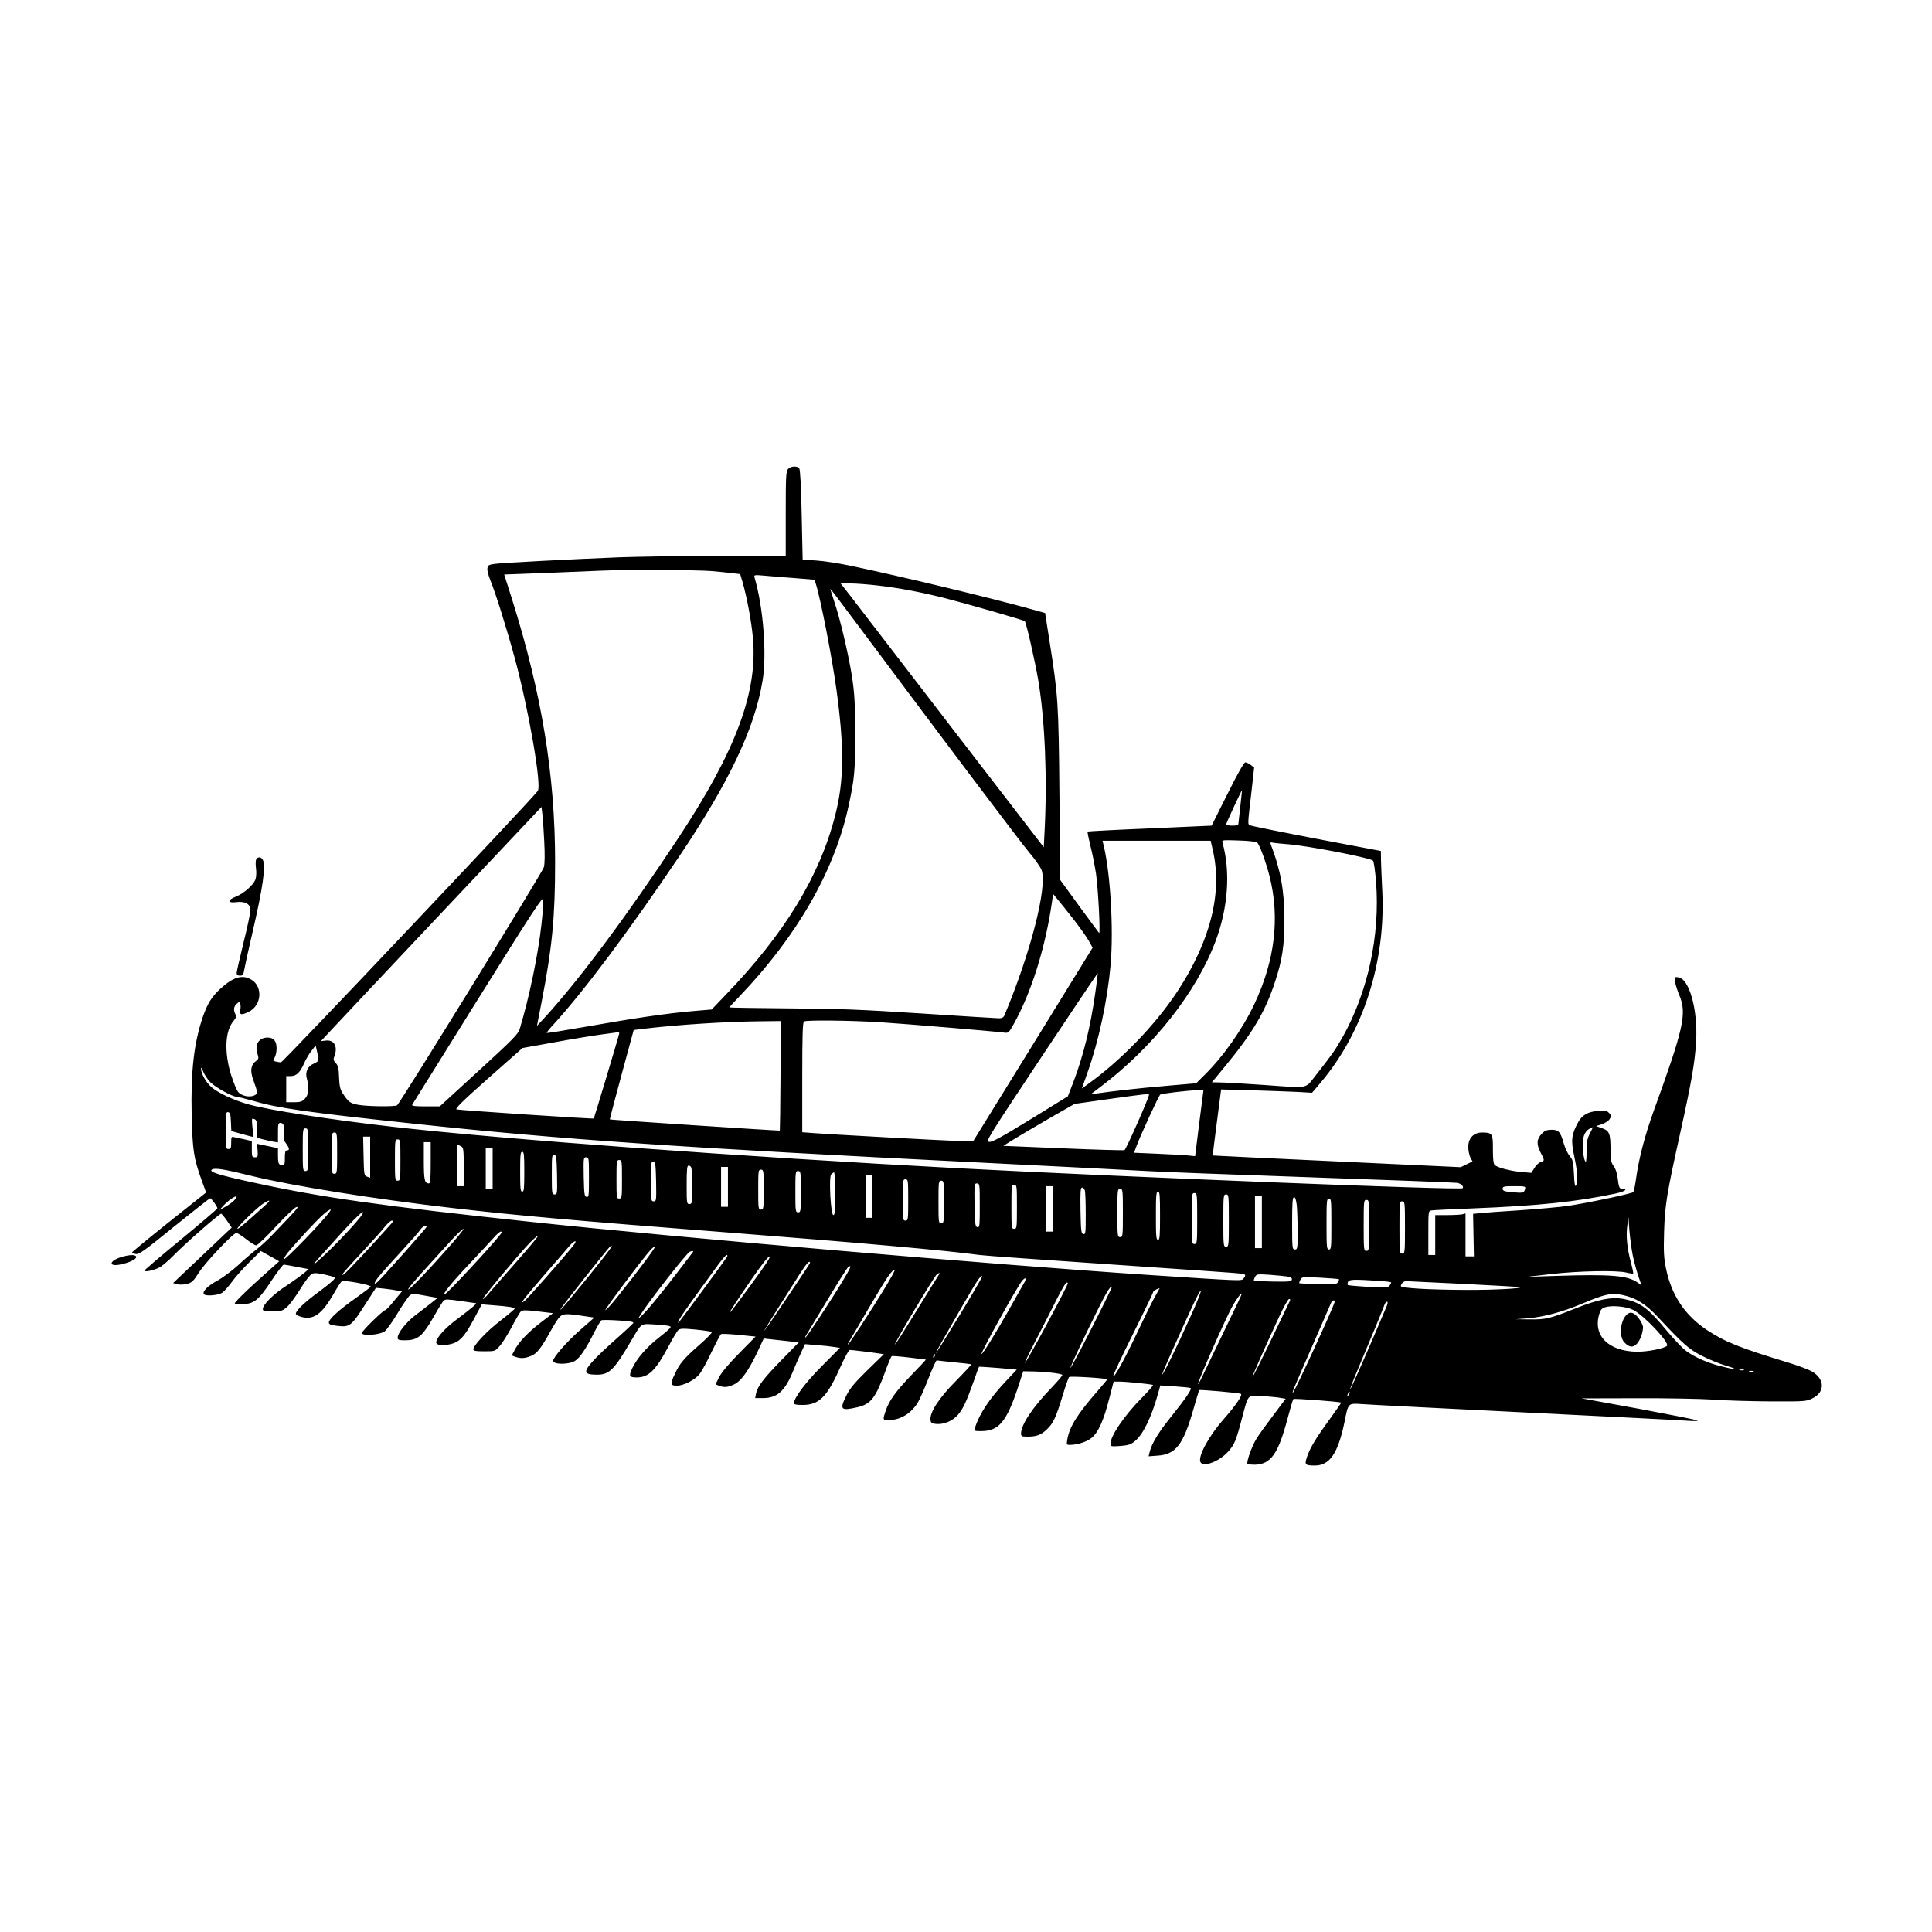<?xml version="1.0" encoding="UTF-8" standalone="yes"?>
<svg version="1.0" xmlns="http://www.w3.org/2000/svg" width="100mm" height="100mm" viewBox="0 0 1404 828" preserveAspectRatio="xMidYMid meet">
  <g transform="translate(0,828) scale(0.1,-0.1)" fill="#000000" stroke="none">
    <path d="M5727 7752 c-15 -16 -17 -54 -17 -325 l0 -307 -477 0 c-263 0 -593
-5 -733 -10 -356 -14 -847 -40 -906 -48 -43 -6 -49 -10 -52 -34 -2 -14 8 -52
21 -84 35 -83 118 -347 177 -564 100 -367 198 -927 168 -968 -45 -63 -1852
-1972 -1866 -1972 -9 0 -27 3 -39 6 -21 6 -21 8 -8 27 8 12 15 42 15 68 0 54
-21 79 -66 79 -63 0 -95 -52 -73 -118 10 -31 9 -37 -9 -51 -39 -29 -46 -71
-22 -137 35 -97 35 -102 7 -115 -34 -15 -89 -4 -115 24 -11 12 -35 69 -53 127
-50 163 -44 317 17 389 20 24 23 34 15 50 -16 30 -13 56 9 76 18 16 20 16 26
1 3 -9 4 -30 0 -46 -7 -36 8 -39 61 -13 93 44 106 181 21 233 -65 40 -132 21
-224 -63 -65 -59 -97 -111 -131 -210 -64 -190 -87 -394 -80 -710 6 -254 15
-314 71 -470 l34 -93 -269 -214 c-148 -118 -269 -218 -269 -221 0 -4 12 -9 27
-12 23 -4 61 22 279 200 139 112 257 205 261 205 8 2 53 -60 53 -73 0 -4 -118
-105 -262 -224 -145 -119 -265 -222 -267 -227 -5 -15 65 -1 109 22 19 10 67
51 105 90 76 79 329 300 342 300 4 0 23 -23 42 -50 l35 -51 -30 -28 c-16 -15
-112 -106 -213 -202 l-183 -173 31 -9 c19 -4 48 -3 72 3 34 10 46 21 85 83 48
75 249 287 272 287 8 0 39 -20 71 -45 31 -25 64 -45 73 -45 9 0 74 62 144 138
70 75 137 138 148 140 21 4 18 -1 -169 -196 -38 -41 -95 -92 -125 -115 -30
-23 -89 -73 -131 -113 -43 -39 -110 -89 -150 -111 -70 -37 -113 -82 -96 -99
14 -15 104 -7 131 11 15 10 47 46 71 79 24 34 81 98 127 143 l83 82 67 -37 67
-38 -165 -148 c-90 -81 -161 -153 -158 -158 4 -6 31 -8 64 -6 80 6 113 34 204
173 42 63 82 115 88 115 7 0 51 -8 97 -17 l85 -16 -35 -29 c-19 -16 -77 -58
-130 -93 -95 -62 -169 -136 -169 -169 0 -13 12 -16 70 -16 63 0 72 3 105 31
20 18 63 76 97 131 35 57 71 104 85 111 18 8 42 6 99 -7 75 -18 75 -18 57 -38
-10 -12 -61 -53 -113 -91 -99 -73 -160 -132 -160 -154 0 -7 18 -17 40 -23 89
-24 149 19 235 168 25 44 51 85 58 90 15 12 219 -26 211 -39 -3 -5 -51 -41
-107 -81 -122 -86 -197 -154 -197 -178 0 -14 12 -19 58 -25 97 -11 103 -7 225
185 l59 91 63 -6 c35 -4 77 -10 94 -14 l32 -6 -56 -67 c-30 -38 -59 -68 -64
-68 -15 0 -171 -152 -171 -167 0 -24 131 -14 166 12 14 11 58 72 96 136 38 63
79 121 89 128 16 9 38 9 110 -5 l89 -16 -47 -38 c-27 -21 -77 -60 -113 -87
-67 -50 -130 -130 -130 -164 0 -16 8 -19 51 -19 97 0 128 26 219 185 28 50 57
96 64 103 11 11 31 11 120 -2 59 -9 109 -16 113 -16 14 0 -27 -35 -123 -107
-97 -71 -164 -144 -164 -179 0 -19 44 -25 100 -13 69 15 104 52 174 183 l57
107 77 -6 c119 -9 162 -16 162 -25 0 -4 -45 -42 -100 -85 -99 -75 -200 -182
-200 -211 0 -11 17 -14 79 -14 78 0 79 0 112 38 19 20 58 83 88 139 29 56 60
108 67 114 11 9 41 9 123 -1 l110 -13 -88 -67 c-96 -74 -163 -145 -192 -203
l-20 -37 26 -10 c37 -14 69 -12 114 6 42 17 73 55 141 179 18 33 44 75 57 92
28 38 46 40 180 20 l82 -12 -107 -94 c-95 -84 -192 -195 -192 -220 0 -28 112
-29 158 -1 36 22 80 87 140 207 23 45 46 84 52 88 6 4 62 3 125 -1 84 -5 113
-10 107 -19 -4 -6 -69 -67 -145 -134 -131 -117 -197 -189 -197 -216 0 -18 23
-25 77 -25 90 0 123 31 246 240 85 143 67 131 190 124 80 -5 104 -10 100 -20
-2 -7 -40 -40 -84 -74 -89 -69 -161 -152 -195 -225 -26 -55 -21 -65 34 -65 84
0 137 51 226 218 32 61 66 118 75 126 14 12 32 13 126 4 61 -6 114 -14 118
-18 4 -4 -36 -46 -90 -93 -113 -99 -144 -136 -178 -210 -35 -74 -33 -87 13
-87 51 0 134 43 167 86 15 19 54 91 86 159 33 68 64 127 69 130 6 3 64 1 131
-6 l120 -12 -119 -121 c-77 -78 -129 -140 -146 -174 l-26 -52 25 -10 c39 -15
64 -12 111 10 51 25 103 98 168 234 l46 99 73 -8 c39 -4 97 -11 127 -14 l55
-6 -124 -127 c-131 -134 -177 -194 -187 -246 l-6 -32 57 0 c102 0 158 50 215
188 17 43 45 106 61 141 l29 63 87 -7 c49 -4 106 -10 128 -14 l39 -6 -129
-130 c-120 -120 -205 -233 -205 -272 0 -9 18 -13 63 -13 119 0 178 59 272 271
32 71 63 129 70 129 14 0 166 -18 214 -26 l34 -5 -120 -117 c-92 -90 -127
-132 -151 -181 -53 -106 -43 -116 81 -87 96 23 130 66 202 264 20 56 41 104
45 107 4 2 60 -2 126 -10 65 -8 120 -15 122 -15 3 0 -43 -50 -102 -110 -115
-119 -164 -187 -190 -263 -22 -65 -21 -67 20 -67 85 0 161 45 212 124 14 22
49 102 78 176 29 74 56 134 61 134 4 -1 62 -7 128 -14 66 -6 121 -13 123 -15
2 -2 -48 -56 -111 -120 -124 -125 -191 -229 -185 -283 3 -24 8 -27 42 -30 55
-5 119 22 157 66 36 41 61 93 114 242 20 58 38 106 40 108 1 1 64 -3 138 -9
l136 -12 -79 -84 c-120 -127 -195 -241 -225 -340 -6 -22 -4 -23 44 -23 128 0
184 65 266 310 l41 125 55 -1 c101 -1 229 -16 229 -26 0 -6 -35 -47 -78 -92
-139 -144 -222 -270 -222 -333 0 -21 5 -23 49 -23 63 0 98 13 139 53 46 44 65
84 112 238 22 73 44 137 49 142 8 8 269 -8 278 -17 1 0 -30 -37 -68 -81 -148
-169 -208 -264 -223 -357 -6 -36 -5 -38 18 -38 55 0 124 22 159 51 48 40 87
125 127 282 l33 127 41 0 c60 -1 238 -19 245 -25 3 -3 -36 -47 -86 -98 -124
-126 -223 -272 -223 -328 0 -21 3 -21 71 -17 58 5 76 10 106 35 59 47 121 174
169 347 l16 58 107 -7 c58 -4 109 -9 113 -12 12 -6 -36 -77 -142 -209 -93
-115 -141 -195 -156 -258 l-7 -29 66 5 c130 8 186 80 257 328 23 80 43 146 44
148 6 5 291 -20 303 -27 16 -8 -34 -81 -126 -186 -104 -118 -185 -265 -168
-308 16 -43 135 0 201 73 47 52 58 78 101 241 49 184 37 171 153 163 53 -3
112 -9 131 -13 l34 -6 -90 -120 c-50 -66 -105 -142 -122 -170 -33 -52 -76
-173 -65 -184 3 -3 28 -5 55 -5 115 4 168 80 235 332 20 76 39 140 43 145 6 6
340 -19 347 -26 2 -1 -33 -52 -77 -112 -103 -141 -146 -212 -169 -277 -22 -62
-17 -68 55 -68 108 0 168 88 215 313 29 145 24 140 133 133 51 -4 587 -31
1192 -61 605 -30 1133 -56 1174 -60 41 -3 71 -2 67 2 -4 5 -195 42 -424 85
l-417 76 395 1 c217 1 469 -4 560 -10 91 -7 280 -12 420 -13 246 -1 257 0 301
22 93 45 91 141 -4 196 -23 13 -96 41 -162 61 -365 111 -469 153 -601 240
-159 106 -256 251 -296 442 -17 84 -19 122 -15 268 6 200 20 283 117 720 81
366 107 512 116 668 13 230 -50 456 -130 465 -28 4 -29 3 -23 -35 4 -21 18
-65 32 -98 54 -132 31 -236 -188 -840 -65 -180 -108 -346 -129 -499 -6 -44
-15 -85 -19 -89 -9 -11 -341 -81 -480 -101 -57 -8 -212 -22 -344 -31 -132 -8
-262 -18 -290 -21 l-50 -5 3 -154 3 -155 -30 0 -31 0 0 156 0 156 -22 -6 c-13
-3 -62 -6 -110 -6 l-88 0 0 -145 0 -145 -25 0 -25 0 0 160 c0 158 0 160 23
164 12 2 150 9 307 15 460 18 744 47 1028 107 66 14 98 34 53 34 -23 0 -27 10
-36 84 -4 33 -16 67 -29 83 -17 23 -21 42 -22 108 0 133 -7 148 -69 169 l-36
13 42 13 c22 8 48 24 56 37 14 21 14 25 -3 44 -16 18 -28 20 -74 17 -80 -6
-123 -30 -153 -86 -47 -87 -52 -128 -27 -244 24 -111 28 -185 13 -213 -7 -13
-12 10 -15 83 -4 90 -8 104 -31 131 -14 17 -33 57 -42 88 -25 89 -38 103 -89
103 -33 0 -49 -6 -69 -26 -40 -40 -43 -77 -13 -136 32 -61 32 -64 4 -72 -13
-3 -34 -22 -46 -42 l-24 -37 -71 6 c-80 7 -175 32 -195 51 -9 9 -13 43 -13
114 1 115 -4 122 -79 122 -61 0 -100 -41 -100 -105 0 -25 7 -59 15 -76 l16
-29 -43 -21 -43 -21 -900 42 c-495 23 -901 42 -902 43 -1 1 13 110 30 241 l31
239 225 -6 c125 -4 273 -9 331 -12 l105 -6 60 71 c312 367 477 882 450 1400
-4 80 -8 177 -9 215 l-1 71 -465 88 c-256 49 -473 93 -484 98 -20 11 -21 -11
11 266 l17 154 -24 19 c-14 10 -32 19 -40 19 -10 0 -55 -80 -130 -230 -63
-126 -115 -230 -115 -230 0 0 -202 -9 -449 -20 -246 -10 -450 -21 -452 -23 -3
-2 7 -49 20 -103 14 -54 32 -146 41 -204 15 -103 33 -440 22 -430 -3 3 -67 91
-144 195 l-138 190 -6 620 c-6 673 -10 721 -72 1115 l-32 205 -100 28 c-298
83 -943 238 -1320 317 -82 17 -193 34 -246 37 l-96 6 -7 325 c-4 208 -11 331
-18 339 -15 19 -62 16 -81 -5z m-557 -742 c58 -5 128 -12 157 -16 l52 -6 17
-57 c31 -108 64 -281 75 -402 38 -393 -122 -823 -539 -1455 -371 -563 -723
-1035 -974 -1309 l-56 -60 34 174 c77 398 98 613 98 1016 0 636 -98 1229 -316
1920 l-54 170 320 12 c177 7 350 14 386 16 146 7 702 6 800 -3z m602 -51 l147
-12 10 -31 c35 -110 119 -542 150 -771 57 -420 55 -661 -10 -912 -113 -442
-369 -861 -796 -1303 l-101 -106 -141 -12 c-183 -16 -423 -51 -773 -113 -154
-27 -283 -48 -285 -45 -2 2 20 30 50 62 224 246 548 679 912 1219 363 540 547
926 606 1275 33 190 6 539 -58 754 -5 18 -1 19 68 13 41 -4 140 -12 221 -18z
m608 -54 c154 -18 303 -46 480 -90 157 -40 579 -161 587 -169 11 -11 73 -284
98 -429 49 -291 66 -714 46 -1098 l-6 -116 -663 861 c-364 474 -696 905 -737
959 l-76 97 73 0 c40 0 129 -7 198 -15z m-139 -297 c625 -838 1172 -1564 1239
-1644 43 -50 83 -108 90 -129 41 -125 -80 -597 -270 -1052 -7 -17 -18 -23 -41
-23 -17 0 -270 16 -562 35 -448 29 -601 35 -964 37 -238 2 -433 5 -433 7 0 2
35 40 78 85 413 432 683 902 786 1367 46 211 51 262 50 539 0 223 -4 288 -22
410 -26 166 -87 425 -131 553 -16 48 -28 87 -26 87 2 0 95 -123 206 -272z
m2773 -1303 c-7 -60 -13 -118 -14 -127 0 -15 -9 -18 -45 -18 -25 0 -45 3 -45
8 0 8 113 253 116 249 0 -1 -5 -51 -12 -112z m-5059 -260 c5 -98 4 -163 -3
-188 -10 -36 -1045 -1714 -1066 -1729 -16 -11 -202 -9 -275 2 -66 11 -79 20
-123 89 -16 26 -22 52 -24 114 -2 64 -7 84 -24 102 -17 18 -19 27 -10 49 27
71 -2 122 -63 114 l-35 -4 82 88 c44 48 405 431 801 851 l720 763 6 -50 c4
-28 10 -118 14 -201z m5181 -8 c19 -19 64 -143 90 -245 76 -301 39 -612 -111
-930 -87 -183 -227 -382 -363 -515 l-59 -59 -219 -19 c-199 -17 -405 -40 -509
-56 l-40 -6 70 53 c386 291 701 691 840 1064 90 243 108 502 49 712 -5 20 -3
20 118 16 74 -2 127 -9 134 -15z m-322 -57 c71 -309 -18 -659 -258 -1025 -162
-246 -414 -506 -662 -682 l-32 -23 40 113 c83 233 146 529 169 787 22 255 -1
657 -50 863 l-9 37 393 0 393 0 16 -70z m543 45 c136 -9 597 -98 620 -119 7
-7 16 -70 23 -156 30 -389 -60 -802 -245 -1130 -53 -93 -78 -128 -200 -283
-71 -90 -42 -85 -362 -62 -115 8 -248 16 -297 18 l-89 2 99 120 c198 241 288
393 358 605 55 164 70 269 70 465 -1 206 -29 357 -99 538 -6 15 -3 17 16 13
13 -3 61 -7 106 -11z m-1550 -553 c44 -57 93 -126 107 -152 l26 -47 -434 -704
-435 -704 -103 3 c-120 4 -947 49 -1060 58 l-78 6 0 398 c0 308 3 401 13 407
17 11 335 8 557 -6 177 -11 830 -66 897 -75 31 -4 34 -2 69 61 129 230 233
562 280 897 l7 49 36 -43 c20 -24 73 -90 118 -148z m-3872 -27 c-24 -221 -88
-529 -158 -762 -11 -37 -48 -75 -297 -303 l-284 -260 -104 0 c-80 0 -102 3
-96 13 4 6 219 352 478 767 397 636 472 750 474 725 2 -16 -4 -97 -13 -180z
m4025 -496 c-35 -251 -88 -465 -161 -655 l-39 -101 -271 -167 c-212 -130 -278
-166 -300 -164 -28 3 -19 16 378 615 224 337 408 611 410 610 1 -2 -6 -64 -17
-138z m-2288 -606 c-1 -218 -4 -398 -5 -399 -3 -3 -1231 78 -1235 81 -2 2 37
148 85 326 l88 324 100 12 c233 27 562 48 800 51 l170 2 -3 -397z m-1172 307
c0 -9 -181 -611 -185 -618 -4 -5 -980 60 -997 66 -13 5 40 57 231 227 l248
219 234 42 c129 24 284 49 344 57 61 8 113 15 118 16 4 1 7 -3 7 -9z m-2188
-197 c-2 -6 -17 -17 -33 -23 -43 -18 -63 -61 -49 -108 18 -66 13 -120 -15
-147 -20 -21 -34 -25 -80 -25 l-55 0 0 95 0 95 33 0 c41 0 68 26 98 95 12 28
36 68 53 89 l30 39 11 -49 c6 -27 10 -54 7 -61z m-784 -157 c36 -37 160 -106
192 -106 8 0 62 -14 120 -30 184 -54 393 -83 1150 -164 1090 -117 1947 -176
4165 -286 556 -28 1078 -54 1160 -59 83 -6 620 -26 1195 -46 575 -20 1060 -38
1078 -41 29 -4 52 -27 41 -39 -16 -15 -2441 81 -3659 145 -1584 84 -3322 211
-4110 301 -465 53 -908 122 -1060 165 -109 32 -215 82 -265 125 -39 35 -75 99
-74 134 0 12 6 3 15 -20 8 -22 31 -57 52 -79z m7187 -297 l-30 -241 -60 6
c-33 3 -133 8 -222 12 l-162 7 21 56 c28 75 156 353 169 366 8 8 183 29 284
34 l31 1 -31 -241z m-365 206 c0 -22 -167 -398 -178 -403 -8 -3 -210 3 -448
13 l-433 18 72 45 c40 25 156 93 259 153 l187 107 248 35 c264 37 293 40 293
32z m-6672 -197 l3 -67 52 -15 c29 -8 65 -18 80 -22 l29 -7 -7 67 c-4 36 -5
66 -2 66 29 0 37 -15 37 -76 l0 -63 38 -10 c20 -5 54 -13 75 -17 l37 -6 0 71
c0 63 2 71 19 71 23 0 33 -32 24 -83 -4 -30 -1 -45 16 -67 25 -34 27 -50 6
-50 -12 0 -15 -13 -15 -55 0 -55 -4 -61 -34 -49 -12 5 -16 20 -16 63 l0 57
-76 16 -76 16 4 -49 c3 -45 1 -49 -19 -49 -21 0 -23 4 -23 59 l0 59 -52 12
c-29 6 -63 13 -75 16 -21 6 -23 3 -23 -40 0 -39 -3 -46 -20 -46 -19 0 -20 7
-20 136 0 124 2 135 18 132 14 -3 18 -16 20 -70z m9876 -85 c-20 -38 -24 -62
-24 -132 -1 -68 -3 -82 -12 -67 -6 11 -13 51 -16 89 -5 78 12 126 51 145 12 6
23 11 23 11 1 1 -9 -20 -22 -46z m-9314 -118 c0 -148 -1 -155 -20 -155 -19 0
-20 7 -20 155 0 148 1 155 20 155 19 0 20 -7 20 -155z m210 -25 c0 -143 -1
-150 -20 -150 -19 0 -20 7 -20 150 0 143 1 150 20 150 19 0 20 -7 20 -150z
m240 -30 l0 -149 -22 8 c-22 8 -23 13 -26 150 l-3 141 26 0 25 0 0 -150z m220
-20 c0 -143 -1 -150 -20 -150 -19 0 -20 7 -20 150 0 143 1 150 20 150 19 0 20
-7 20 -150z m220 -20 c0 -116 -3 -150 -13 -150 -31 0 -37 24 -37 162 l0 138
25 0 25 0 0 -150z m221 120 c17 -10 19 -23 19 -150 l0 -140 -25 0 -25 0 0 150
c0 83 3 150 6 150 3 0 14 -5 25 -10z m229 -160 l0 -150 -25 0 -25 0 0 150 0
150 25 0 25 0 0 -150z m230 -25 c0 -122 -2 -145 -15 -145 -13 0 -15 23 -15
145 0 122 2 145 15 145 13 0 15 -23 15 -145z m238 -23 c2 -137 2 -142 -18
-142 -19 0 -20 6 -20 146 0 133 1 145 18 142 15 -3 17 -19 20 -146z m232 -18
c0 -133 -1 -145 -17 -142 -16 3 -18 19 -21 146 -2 137 -2 142 18 142 19 0 20
-6 20 -146z m240 -14 c0 -133 -1 -140 -20 -140 -19 0 -20 7 -20 140 0 133 1
140 20 140 19 0 20 -7 20 -140z m248 -18 c2 -137 2 -142 -18 -142 -19 0 -20 6
-20 146 0 133 1 145 18 142 15 -3 17 -19 20 -146z m256 102 c3 -9 6 -72 6
-140 0 -117 -1 -124 -20 -124 -19 0 -20 7 -20 140 0 113 3 140 14 140 8 0 17
-7 20 -16z m266 -139 l0 -145 -25 0 -25 0 0 145 0 145 25 0 25 0 0 -145z
m-3455 78 c285 -70 889 -167 1455 -232 466 -54 897 -92 1980 -176 968 -75
1618 -133 1848 -165 34 -5 473 -36 975 -70 502 -34 922 -63 934 -66 26 -5 28
-12 10 -35 -14 -19 -2 -19 -692 26 -1116 74 -3428 272 -4490 386 -1071 114
-1518 177 -2003 283 -264 57 -337 80 -312 97 22 14 92 2 295 -48z m3715 -98
c0 -138 -1 -145 -20 -145 -19 0 -20 7 -20 145 0 138 1 145 20 145 19 0 20 -7
20 -145z m270 -15 c0 -143 -1 -150 -20 -150 -19 0 -20 7 -20 150 0 143 1 150
20 150 19 0 20 -7 20 -150z m250 -15 c0 -125 -3 -155 -14 -155 -19 0 -34 274
-16 295 7 8 16 15 21 15 5 0 9 -70 9 -155z m270 -20 l0 -155 -25 0 -25 0 0
155 0 155 25 0 25 0 0 -155z m260 -25 c0 -143 -1 -150 -20 -150 -19 0 -20 7
-20 150 0 143 1 150 20 150 19 0 20 -7 20 -150z m260 -15 c0 -148 -1 -155 -20
-155 -19 0 -20 7 -20 155 0 148 1 155 20 155 19 0 20 -7 20 -155z m260 -26 c0
-147 -1 -160 -17 -157 -16 3 -18 20 -21 161 -2 152 -2 157 18 157 19 0 20 -6
20 -161z m270 -9 c0 -153 -1 -160 -20 -160 -19 0 -20 7 -20 160 0 153 1 160
20 160 19 0 20 -7 20 -160z m260 -15 l0 -165 -25 0 -25 0 0 165 0 165 25 0 25
0 0 -165z m3433 145 c-8 -29 -14 -31 -92 -24 -60 6 -71 10 -71 25 0 17 9 19
84 19 79 0 84 -1 79 -20z m-3199 -12 c3 -13 6 -90 6 -171 0 -136 -1 -148 -17
-145 -16 3 -18 20 -21 171 -2 138 0 167 12 167 7 0 16 -10 20 -22z m276 -163
c0 -168 -1 -175 -20 -175 -19 0 -20 7 -20 175 0 168 1 175 20 175 19 0 20 -7
20 -175z m270 -20 c0 -149 -2 -175 -15 -175 -13 0 -15 26 -15 175 0 149 2 175
15 175 13 0 15 -26 15 -175z m270 -20 c0 -178 -1 -185 -20 -185 -19 0 -20 7
-20 185 0 178 1 185 20 185 19 0 20 -7 20 -185z m230 -15 c0 -183 -1 -190 -20
-190 -19 0 -20 7 -20 190 0 183 1 190 20 190 19 0 20 -7 20 -190z m-7228 147
c-12 -13 -41 -34 -65 -47 l-42 -23 30 33 c32 35 86 72 94 65 2 -3 -5 -15 -17
-28z m7468 -157 l0 -190 -25 0 -25 0 0 190 0 190 25 0 25 0 0 -190z m254 119
c3 -34 6 -120 6 -190 0 -122 -1 -129 -20 -129 -19 0 -20 7 -20 190 0 153 3
190 14 190 9 0 15 -20 20 -61z m251 -134 c0 -170 -1 -185 -17 -185 -17 0 -18
15 -18 185 0 170 1 185 18 185 16 0 17 -15 17 -185z m-7752 132 c-21 -19 -71
-64 -112 -100 -41 -37 -79 -67 -85 -67 -16 0 133 147 183 181 57 37 64 30 14
-14z m8027 -142 c0 -178 -1 -185 -20 -185 -19 0 -20 7 -20 185 0 178 1 185 20
185 19 0 20 -7 20 -185z m260 -15 c0 -183 -1 -190 -20 -190 -19 0 -20 7 -20
190 0 183 1 190 20 190 19 0 20 -7 20 -190z m-7852 68 c-89 -104 -286 -303
-292 -297 -9 8 37 65 162 200 101 109 156 159 175 159 5 0 -15 -28 -45 -62z
m274 27 c-20 -37 -185 -214 -277 -298 -114 -105 -109 -97 72 103 151 169 235
248 205 195z m9233 -296 c9 -44 27 -111 40 -150 l24 -70 -27 20 c-74 52 -194
62 -592 49 l-215 -7 175 20 c196 23 480 29 550 11 24 -6 46 -9 48 -7 3 2 -5
40 -17 84 -27 101 -36 192 -25 267 l8 59 7 -98 c5 -54 15 -134 24 -178z
m-9021 229 c-137 -154 -330 -361 -347 -370 -27 -14 -2 16 157 187 61 66 127
139 145 163 19 23 41 42 49 42 12 0 11 -5 -4 -22z m256 -24 c0 -7 -324 -371
-353 -397 -36 -32 -31 -9 9 40 21 26 94 108 162 181 67 73 130 144 138 158 14
21 44 34 44 18z m131 -181 c-155 -175 -281 -303 -263 -268 6 11 48 61 94 112
46 50 130 144 188 207 57 64 110 116 118 116 7 0 -54 -75 -137 -167z m408 130
c-62 -82 -384 -429 -405 -437 -27 -10 49 84 176 218 69 73 146 156 171 184 25
29 51 52 58 52 11 0 11 -3 0 -17z m104 -214 c-98 -111 -188 -214 -201 -230
-13 -16 -28 -29 -33 -29 -11 0 262 327 340 408 28 28 55 52 61 52 6 0 -69 -90
-167 -201z m425 132 c-63 -81 -327 -380 -352 -401 -53 -44 -14 7 144 190 84
96 165 190 180 208 35 40 60 43 28 3z m112 -223 c-167 -205 -222 -270 -204
-238 12 23 346 444 358 452 32 21 1 -21 -154 -214z m474 200 c-34 -57 -279
-374 -330 -427 -51 -52 -26 -15 111 169 157 209 207 270 222 270 2 0 1 -6 -3
-12z m279 -30 c-6 -7 -56 -74 -113 -148 -115 -151 -226 -285 -261 -315 l-23
-20 18 30 c62 99 336 449 359 459 22 8 30 6 20 -6z m251 -30 c-18 -30 -338
-464 -352 -478 -8 -8 -5 3 7 25 20 36 72 109 279 393 29 40 57 72 63 72 5 0 7
-6 3 -12z m184 -190 c-218 -298 -223 -291 -13 16 75 109 126 175 137 175 12 1
-28 -60 -124 -191z m416 140 c-29 -49 -325 -488 -329 -488 -3 0 32 57 77 128
44 70 103 163 131 207 76 122 107 165 118 165 6 0 7 -6 3 -12z m235 -135 c-77
-128 -258 -403 -266 -403 -2 0 -2 3 0 8 3 4 71 117 152 252 81 135 152 248
159 252 28 19 21 0 -45 -109z m313 -40 c-93 -153 -262 -413 -269 -413 -2 0 -2
3 0 8 3 4 71 120 151 257 135 230 166 275 187 275 5 0 -27 -57 -69 -127z m383
81 c-9 -14 -63 -100 -119 -192 -145 -235 -188 -302 -192 -302 -11 0 284 493
303 508 25 18 27 15 8 -14z m2543 -1 c24 -4 32 -10 30 -22 -3 -14 -21 -16
-137 -14 -74 1 -136 4 -138 7 -3 2 1 14 7 26 11 21 16 22 108 16 54 -4 112
-10 130 -13z m-2378 -270 c-242 -397 -239 -381 8 47 114 197 139 236 150 225
2 -2 -69 -125 -158 -272z m2750 251 c2 -3 -1 -13 -7 -22 -9 -15 -27 -17 -144
-14 -74 2 -135 5 -137 7 -2 2 2 13 8 25 12 22 15 22 144 15 72 -4 133 -9 136
-11z m-2290 -31 c-12 -21 -63 -110 -112 -198 -92 -163 -186 -315 -195 -315
-13 0 260 492 295 533 27 31 35 18 12 -20z m2563 20 c59 -3 107 -9 107 -13 0
-3 -6 -14 -12 -23 -12 -16 -27 -16 -156 -9 -78 5 -145 11 -148 14 -2 3 -2 13
2 22 7 18 38 20 207 9z m629 -23 c222 -11 408 -22 413 -24 27 -9 -194 -21
-380 -20 -283 1 -485 13 -485 28 0 16 21 36 36 36 7 0 194 -9 416 -20z m-2872
5 c0 -19 -292 -561 -312 -580 -6 -5 27 64 74 155 47 91 116 225 152 298 36 72
71 132 76 132 6 0 10 -2 10 -5z m183 -307 c-79 -156 -152 -294 -163 -308 -11
-14 45 110 125 275 132 270 156 314 176 315 3 0 -59 -127 -138 -282z m448 205
c-21 -38 -77 -151 -125 -253 -89 -190 -176 -347 -176 -319 0 9 65 147 145 308
80 160 145 296 145 302 0 7 20 20 47 28 1 1 -15 -29 -36 -66z m254 -155 c-97
-215 -192 -408 -200 -408 -2 0 18 48 44 108 178 400 227 502 237 502 6 0 -30
-91 -81 -202z m273 -45 c-61 -126 -132 -274 -159 -330 -26 -57 -50 -103 -53
-103 -11 0 200 478 249 566 32 56 60 94 70 94 2 0 -46 -102 -107 -227z m2874
216 c96 -21 166 -64 253 -157 187 -200 227 -236 321 -284 50 -26 128 -58 175
-72 102 -30 79 -34 -33 -5 -97 24 -191 65 -254 111 -26 18 -88 84 -140 146
-138 168 -196 210 -319 233 -84 15 -177 -3 -335 -65 -197 -79 -228 -86 -344
-84 l-101 1 90 7 c110 9 250 46 387 104 126 53 170 67 235 75 7 0 36 -4 65
-10z m-2420 -46 c-5 -10 -67 -138 -137 -285 -71 -147 -131 -266 -133 -264 -3
4 78 188 194 438 32 70 65 128 72 128 9 0 10 -5 4 -17z m325 -10 c-17 -57
-292 -653 -301 -653 -7 0 -5 6 139 335 70 160 131 300 136 313 10 26 34 30 26
5z m380 -25 c-118 -280 -261 -607 -265 -604 -2 3 26 76 63 163 73 173 179 428
188 456 4 9 11 17 17 17 6 0 5 -12 -3 -32z m1793 -28 c80 -41 265 -239 244
-260 -20 -20 -142 -44 -219 -43 -206 3 -321 117 -273 274 9 31 18 41 42 49 51
16 156 6 206 -20z m-5077 -335 c-3 -9 -8 -14 -10 -11 -3 3 -2 9 2 15 9 16 15
13 8 -4z m5880 -102 c-7 -2 -21 -2 -30 0 -10 3 -4 5 12 5 17 0 24 -2 18 -5z
m70 -10 c-7 -2 -21 -2 -30 0 -10 3 -4 5 12 5 17 0 24 -2 18 -5z m-2942 -170
c-12 -20 -14 -14 -5 12 4 9 9 14 11 11 3 -2 0 -13 -6 -23z"/>
    <path d="M11817 1602 c-43 -47 -51 -155 -14 -196 34 -37 62 -42 91 -13 24 24
46 82 46 123 0 12 -14 40 -30 62 -33 46 -66 55 -93 24z"/>
    <path d="M1862 4914 c-5 -8 -5 -36 -2 -62 4 -25 3 -60 -2 -78 -11 -41 -85
-107 -144 -130 -61 -23 -60 -49 2 -40 65 8 104 -13 104 -58 0 -18 -22 -124
-50 -235 -27 -111 -50 -211 -50 -221 0 -14 7 -20 24 -20 21 0 25 6 31 43 4 23
29 138 56 254 80 344 102 500 79 544 -13 23 -36 25 -48 3z"/>
    <path d="M879 2024 c-85 -26 -92 -70 -9 -54 65 12 120 38 120 55 0 19 -48 19
-111 -1z"/>
  </g>
</svg>